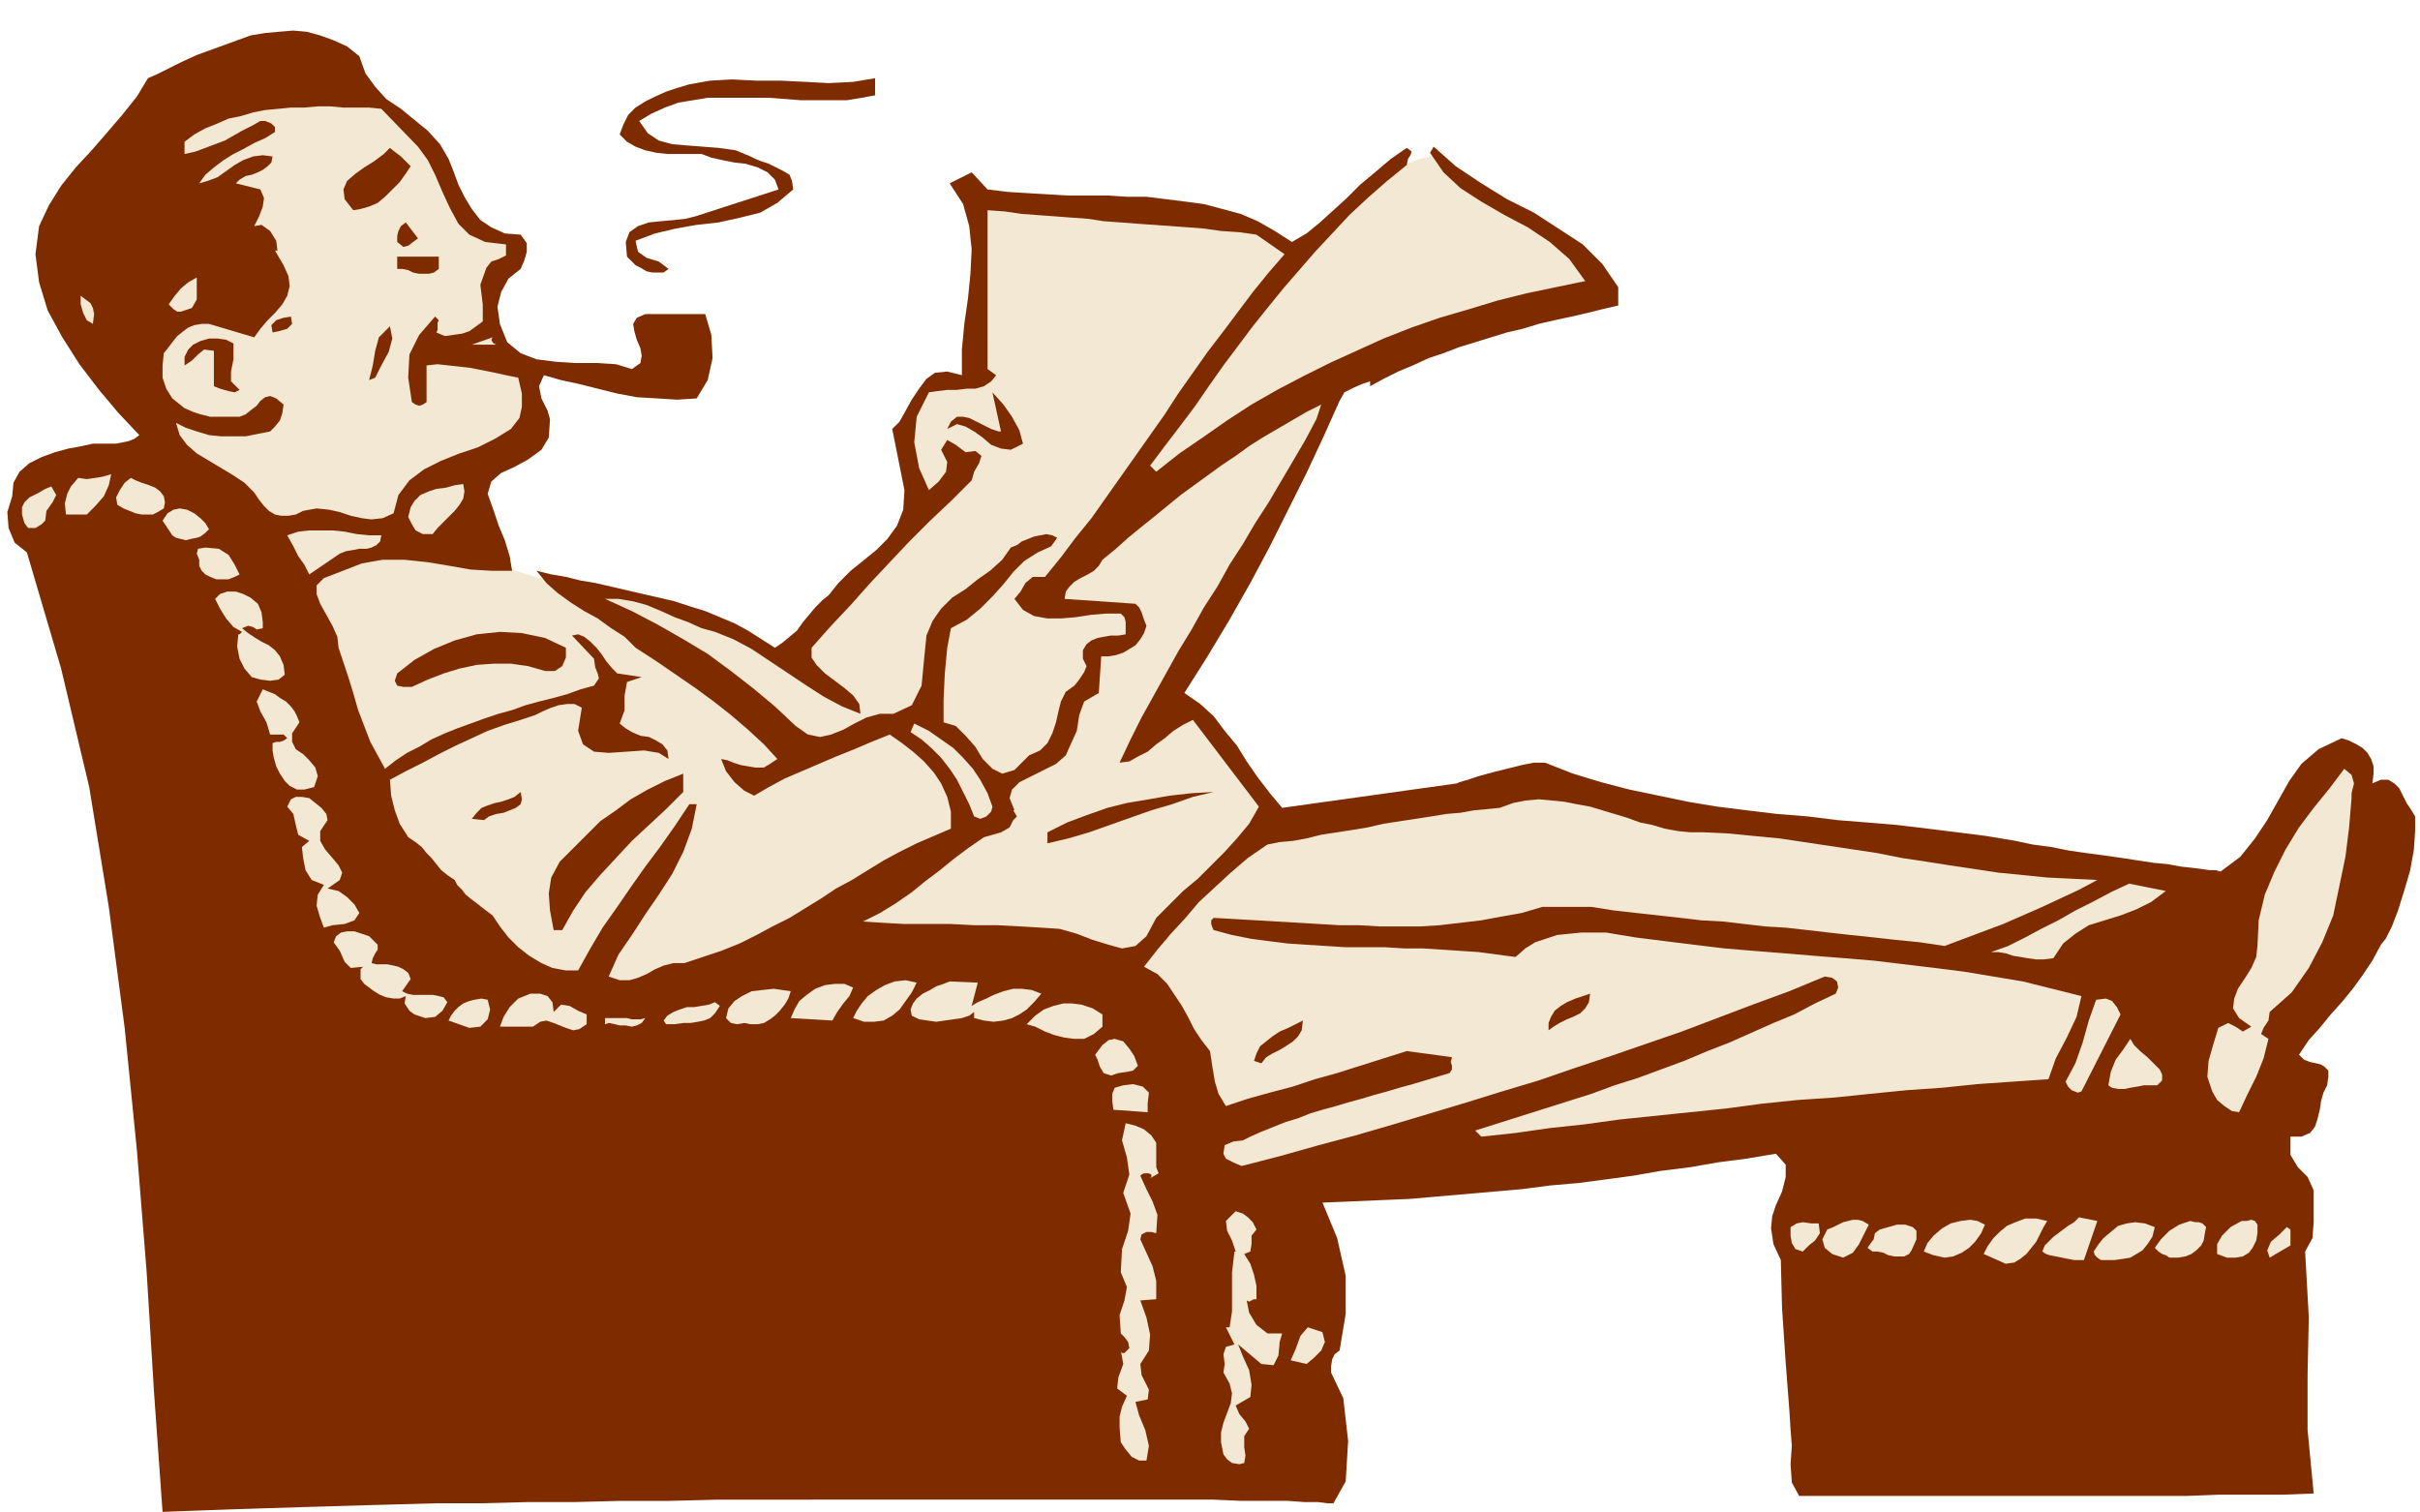<svg xmlns="http://www.w3.org/2000/svg" width="1.98in" height="1.237in" fill-rule="evenodd" stroke-linecap="round" preserveAspectRatio="none" viewBox="0 0 1980 1237"><style>.pen1{stroke:none}.brush2{fill:#f2e8d3}.brush3{fill:#7f2b00}</style><path d="m893 425 2-3 6-9 10-15 12-18 16-22 18-25 19-26 22-27 22-28 23-27 24-25 24-23 23-19 23-16 21-11 20-5 21 17 21 16 20 13 19 13 16 12 14 13 11 13 6 15-30 8-31 10-31 11-32 12-31 13-32 13-30 14-30 14-28 14-27 13-25 13-23 13-20 12-18 10-14 9-11 8zm-670 53 9-11 12-8 14-6 15-4 16-2h18l17 1 19 1 18 3 17 4 17 4 16 4 14 4 13 4 11 3 8 3 10 3 14 6 19 7 22 8 25 10 27 10 27 11 28 11 28 11 26 10 24 10 22 8 18 8 14 5 9 4 3 1 3 3 7 9 9 13 11 15 10 17 8 17 4 16-1 13-5 7-11 8-15 11-19 11-23 13-25 13-27 13-28 13-29 13-28 12-27 10-26 9-24 7-20 5-17 3-12-1-11-4-15-7-17-10-20-14-20-16-22-19-23-21-22-24-22-26-21-29-19-30-17-31-14-34-11-35-8-36-3-37z" class="pen1 brush2"/><path d="m294 46 5 14 8 11 9 10 12 8 11 9 11 9 10 11 7 12 4 10 4 11 5 10 6 10 7 9 9 6 11 5 13 1 5 7v7l-2 7-3 7-10 8-6 11-3 12 2 14 6 15 11 9 13 5 16 2 16 1h17l16 1 13 4 7-5 1-6-1-6-3-7-2-7-1-6 3-5 7-3h49l5 17 1 19-4 18-9 15-16 1-16-1-17-1-16-3-16-4-16-4-14-3-14-4-4 9 2 10 5 10 2 7-1 15-6 10-11 8-11 6-11 5-8 7-3 10 5 14 4 12 5 12 4 13 2 12h-17l-17-1-17-3-18-3-19-2h-18l-17 3-18 7-13 5-6 6v7l3 8 5 9 5 9 4 9 1 9 4 12 4 12 4 13 4 14 5 13 5 13 6 11 6 11 9-7 9-6 10-5 10-6 11-5 10-4 11-4 11-4 12-4 11-3 11-4 11-3 12-3 11-3 11-4 11-3 4-6-1-4-2-5-1-7-18-19 5-1 5 2 5 4 5 5 4 5 4 6 5 6 4 4 20 3-12 4-2 11v12l-4 11 5 4 5 3 7 3 7 1 6 3 5 3 4 5 1 7-8-5-12-2-14 1-15 1-12-1-9-6-4-11 3-19-6-3h-6l-7 1-6 2-7 3-6 3-6 2-6 2-13 4-14 5-13 6-13 6-14 7-13 7-14 7-13 7 1 13 3 12 4 11 7 11 6 4 5 4 4 5 4 4 4 5 4 5 5 4 6 4 2 4 4 4 3 4 5 4 4 3 5 4 4 3 4 3 6 9 7 9 8 8 9 7 10 6 9 4 11 2h10l10-18 10-17 12-17 11-16 12-17 12-16 12-17 12-18h6l-4 20-7 19-9 18-11 17-11 16-11 17-11 16-8 18 9 3h8l7-2 7-3 7-4 7-3 8-2h9l15-5 15-5 15-6 14-7 13-7 14-7 13-8 13-8 12-8 13-7 13-8 13-8 13-7 14-7 14-6 14-6v-14l-3-12-5-11-6-9-8-9-9-8-9-7-10-7-15 6-14 6-15 6-14 6-14 6-14 6-13 7-12 7-8-4-8-7-7-9-4-10 5 1 5 2 6 2 6 1 6 1h7l5-3 6-4-11-12-13-12-14-12-14-11-15-11-16-11-16-11-17-11-9-9-11-7-11-8-11-6-11-7-11-8-9-8-8-10 12 3 12 2 12 3 12 2 13 3 13 3 13 3 13 3 13 3 12 4 13 4 12 5 12 5 11 6 11 7 11 7 6-4 6-5 6-5 5-7 5-6 5-6 6-6 5-4 8-10 10-10 10-8 11-9 9-9 8-11 5-13 1-16-10-50 6-6 5-9 5-9 6-9 6-8 7-5 10-1 12 3v-21l2-21 3-21 2-20 1-20-2-19-5-18-11-17 18-9 13 14 16 2 16 1 17 1 16 1h33l16 1h16l16 2 16 2 15 2 15 4 15 4 14 6 14 8 14 9 12-7 11-9 11-10 11-10 11-11 12-10 13-11 13-9 4 3-1 3-2 3-1 5-16 13-16 14-15 14-14 15-14 15-13 15-13 15-13 16-12 15-12 16-12 16-12 17-11 16-12 16-13 17-12 16 5 5 19-15 19-13 20-14 20-13 21-12 21-11 22-11 22-10 22-10 23-9 23-8 24-7 23-7 24-6 24-5 24-5-13-18-16-14-18-12-19-10-19-11-17-11-14-13-11-16 3-5 18 16 21 14 21 13 22 11 20 13 20 13 16 16 13 19v15l-13 3-12 3-13 3-14 3-13 3-13 4-13 3-13 4-13 4-13 4-13 5-12 4-13 6-12 5-12 6-11 6v-4l-6 2-7 3-8 4-4 7-13 29-14 30-15 30-15 30-16 30-17 30-18 30-19 30 13 9 11 10 9 12 10 12 8 13 9 13 10 13 10 12 143-20 2-1 7-2 9-3 11-3 12-3 12-3 10-2h9l23 9 23 7 23 6 24 5 24 5 24 4 24 3 25 3 25 2 24 3 25 2 24 2 25 3 24 3 24 3 24 4 14 3 15 2 15 3 14 2 15 2 14 2 13 2 13 2 11 1 11 2 9 1 8 1 7 1h5l3 1h1l16-12 12-15 10-15 9-16 9-16 10-14 14-12 19-9 6 2 6 3 5 3 4 4 3 5 2 6v6l-1 8 7-3h6l5 3 4 4 3 6 3 6 4 6 3 5v12l-1 15-3 17-5 17-5 16-5 13-5 10-4 5-7 13-8 12-8 11-9 11-9 10-9 11-9 10-8 12 4 4 5 2 5 1 4 1 3 2 3 3v5l-1 7-3 6-2 7-1 7-2 8-2 6-4 5-7 3h-9v15l6 10 8 8 5 11v26l-1 13-6 11 3 54-1 46v46l5 52-26 1h-52l-26 1h-317l-6-11-1-15 1-15-1-13-1-16-3-39-3-45-1-39-6-13-2-13 1-10 3-9 5-11 3-12v-10l-8-9-24 4-23 3-23 4-24 3-23 4-22 3-23 3-23 2-23 3-23 2-23 2-23 2-23 2-24 1-23 1-24 1 12 29 7 31v31l-5 30-4 3-2 4-1 6v5l10 21 4 35-2 33-10 18h-5l-8-1h-11l-14-1h-38l-23-1H587l-39 1h-40l-39 1h-38l-38 1h-37l-36 1-35 1-34 1-32 1-31 1-28 1-27 1-7-98-6-98-8-100-10-100-13-99-16-98-23-97-28-95-10-8-5-12-1-13 4-13 1-11 5-9 8-7 10-5 11-4 11-3 11-2 9-2h19l5-1 5-1 5-2 4-3-17-18-16-19-16-21-14-22-12-22-7-23-3-23 3-23 8-17 10-16 12-15 13-14 13-15 12-14 12-15 9-15 9-4 10-5 10-5 11-5 11-4 11-4 11-4 11-4 12-2 11-1 12-1 11 1 11 3 11 4 11 5 10 8z" class="pen1 brush3"/><path d="m716 78-11 2-12 2h-38l-13-1-13-1h-50l-12 2-12 2-11 4-11 5-10 6 7 10 9 6 11 3 12 1 13 1 13 1 14 2 12 5 4 2 5 2 6 2 6 3 6 3 5 3 2 5 1 7-13 11-14 8-16 4-18 4-18 2-17 3-17 4-16 6 2 9 7 5 10 3 8 6-4 3h-9l-5-1-5-3-4-2-4-4-3-3-1-12 3-8 7-5 9-3 10-1 11-1 9-1 8-2 68-22-3-8-6-6-8-4-10-3-9-1-10-2-9-2-8-3h-28l-9-1-9-2-8-3-7-4-6-6 3-8 4-8 6-6 8-5 8-4 9-4 9-3 10-3 17-3 18-1 20 1h20l20 1 19 1 20-1 18-3v14z" class="pen1 brush3"/><path d="m342 120 8 11 6 12 6 14 6 13 7 13 9 9 13 6 17 2v9l-6 3-6 2-4 5-5 14 2 16v14l-11 8-6 2-7 1-7 1-7-3 1-2v-6l1-2-3-3-13 15-8 16-1 19 3 20 3 2 3 1 3-1 3-2v-30l9-1 9 1 9 1 9 1 10 2 10 2 9 2 10 2 3 13v11l-2 9-7 9-13 8-14 7-15 5-15 6-14 7-12 9-9 12-4 15-9 4-9 1-8-1-9-2-9-3-9-2-10-1-11 2-6 3-6 1h-6l-5-1-5-3-4-4-4-5-4-6-8-8-9-6-10-6-10-6-10-6-8-7-6-8-3-10 8 4 9 3 10 3 10 1h20l10-2 10-2 4-4 4-5 2-6 1-7-6-5-5-2-4 1-4 3-3 4-4 3-5 4-5 2h-24l-8-2-6-2-7-3-5-4-5-4-5-8-3-9v-10l1-10 4-5 3-4 4-5 5-4 4-3 5-2 6-1h6l37 11 5-7 6-7 6-6 6-7 4-7 2-8-1-8-4-9-7-12h2l-1-8-5-8-7-5-6 1 4-8 3-8 1-7-3-7-20-5 3-3 5-3 5-1 5-2 4-2 4-3 3-3 1-5-8-1-8 1-8 3-7 4-7 5-7 5-8 3-7 2 5-7 7-6 8-6 8-5 8-4 9-5 9-4 8-5v-4l-3-3-5-2h-4l-7 4-8 4-7 4-7 4-8 3-8 3-8 3-9 2v-10l8-6 9-5 10-4 9-4 10-2 10-3 10-2 11-1 10-1h11l11-1h10l11 1h21l10 1 30 31z" class="pen1 brush2"/><path d="m336 136-4 6-5 7-6 6-6 6-6 5-7 3-7 2-6 1-7-9-1-8 3-7 7-6 7-5 8-5 8-6 5-5 5 4 4 3 4 4 4 4z" class="pen1 brush3"/><path d="m1028 192 23 16-13 15-13 16-12 16-12 16-13 17-12 17-12 17-11 17-12 17-12 17-12 17-12 17-12 17-13 16-12 16-13 16h-10l-6 5-4 7-5 6 7 9 9 5 11 2h11l12-1 13-2 12-1h12l3 3 1 4v10l-6 1h-6l-6 1-5 1-5 2-4 3-3 5v7l3 6-2 5-4 6-4 5-7 5-4 8-2 8-2 9-3 9-4 8-6 6-9 4-12 12-10 3-8-4-8-8-6-10-8-9-8-8-10-3v-18l1-22 2-21 3-16 13-7 11-9 10-10 9-10 8-10 9-9 11-7 11-5 5-7-4-2-5-1-5 1-5 1-5 2-5 2-4 3-5 2-7 10-10 9-10 7-10 8-11 7-9 9-7 10-5 12-2 20-2 21-8 16-15 7h-11l-11 3-10 5-9 5-10 4-9 2-10-2-10-7-17-16-18-15-18-14-19-14-20-12-21-12-21-11-22-10h11l12 2 11 3 12 5 11 5 11 4 11 5 11 3 15 6 15 8 15 10 15 10 15 10 14 9 15 8 15 6-1-8-5-7-7-6-8-6-8-6-7-7-4-6v-8l16-18 16-17 16-18 16-17 16-17 17-17 17-16 17-17 2-7 4-7 2-6-5-4-8 1-8-6-7-4-5 8 5 10-1 8-6 8-8 7-8-18-4-21 2-21 10-20 7-1 8-1h8l8-1h7l7-2 6-4 4-5-7-5V172l14 1 14 2 13 1 14 1 13 1 14 1 13 2 14 1 13 1 14 1 14 1 14 1 13 1 14 2 15 1 14 2z" class="pen1 brush2"/><path d="m342 195-4 3-4 3-4 1-5-4v-5l1-4 2-4 4-3 10 13zm17 25-4 3-4 1h-8l-5-1-4-2-5-1h-4v-10h34v10z" class="pen1 brush3"/><path d="M161 227v18l-4 7-9 3h-3l-3-2-2-2-2-2 5-7 5-6 6-5 7-4zm-84 30-1 8-5-3-3-6-2-7v-7l4 3 4 3 2 4 1 5z" class="pen1 brush2"/><path d="m238 259 1 6-4 4-7 2-5 1-1-6 4-4 6-2 6-1zm69 50-5 2 3-12 2-12 3-11 9-9 2 10-3 11-6 11-5 10z" class="pen1 brush3"/><path d="M406 282h-20l17-6-1 2 1 2 1 1 2 1z" class="pen1 brush2"/><path d="M191 281v13l-2 10v8l7 7-4 2-5-1-7-2-5-2v-29l-8-1-5 4-5 5-6 4v-7l3-6 4-4 6-3 7-2h7l7 1 6 3zm646 82-10 5-8-1-8-3-7-6-7-5-7-4-7-2-8 4 3-6 5-4h5l5 1 6 3 6 3 6 3 6 2h2l-7-32 9 10 7 10 6 11 3 11z" class="pen1 brush3"/><path d="m1077 343-9 17-10 17-10 17-10 17-11 17-10 17-11 17-10 18-11 17-10 18-11 18-10 18-10 18-10 18-9 18-9 19 8-1 7-4 8-4 7-6 7-5 7-6 8-5 8-4 54 71-8 14-10 12-10 11-11 11-11 11-12 10-11 11-11 11-8 15-9 8-11 2-11-3-13-4-13-5-14-4-15-1-17-1-19-1h-19l-19-1h-38l-18-1-16-1 14-7 13-8 13-9 11-9 12-9 11-9 12-9 13-9 7-2 7-2 7-4 3-6 3-3-3-5h1l-4-10 2-7 6-6 10-5 10-5 10-5 8-7 4-9 5-11 2-13 4-11 12-7 2-30h6l6-1 6-2 5-3 5-3 4-5 3-5 2-6-2-5-2-6-2-4-3-3-58-4 1-6 3-4 4-4 5-3 6-3 5-3 4-4 3-5 11-9 10-9 11-9 10-8 11-9 11-9 11-8 11-8 11-8 12-8 11-8 11-7 12-7 12-7 12-7 12-6-4 12zM91 388l-2 9-4 9-7 8-7 7H54l-1-9 2-8 3-6 6-7 7 1 7-1 6-1 7-2zm43 28-5 3-4 2h-9l-5-1-5-2-5-2-5-3-1-6 3-6 4-6 5-4 4 2 5 2 6 2 5 2 4 3 3 4 1 5-1 5zm245-20 1 6-1 6-3 5-4 5-5 5-5 5-4 4-4 5h-8l-6-3-3-5-3-6 2-8 3-5 5-5 7-3 6-2 8-1 7-2 7-1zM37 426l-3 3-5 3h-6l-3-4-2-7v-6l2-4 4-4 4-2 4-2 5-3 5-2 4 7-3 6-5 7-1 8zm134 7-3 3-4 3-3 1-5 1-4 1-4-1-4-1-3-2-8-12 4-6 5-3 5-1 6 1 6 3 5 4 4 4 3 5zm141 5-1 5-3 3-4 2-4 1h-6l-5 1-6 1-5 2-25 17-4-8-5-7-4-8-5-9 9-3 9-1h19l10 1 10 2 10 1h10zm-116 32-4 2-5 2h-10l-5-2-4-2-3-3-2-4v-5l-2-5 1-4 6-1 11 1 8 5 5 8 4 8zm19 39v5l-5 1-3-2-4-1-5 2 5 4 6 4 5 3 6 3 5 4 4 5 3 7 1 8-5 4-7 1-8-1-7-2-6-7-4-8-2-10 1-10h1l1-1 1-1-7-4-6-7-5-8-4-8 4-4 6-2h7l6 2 6 3 6 5 3 7 1 8z" class="pen1 brush2"/><path d="M463 530v8l-3 7-6 4h-8l-14-4-14-2h-14l-14 1-14 3-13 4-13 5-13 6h-7l-5-1-2-4 2-6 14-11 16-9 17-7 18-5 19-2 18 1 19 4 17 8z" class="pen1 brush3"/><path d="m245 591-6 9v7l3 6 6 4 5 5 5 6 2 7-3 9-8 2h-6l-6-3-4-4-4-6-3-6-2-7-1-6v-6l3-1h3l3-1 3-2-3-3h-11l-3-10-5-9-3-8 5-10 5 2 5 2 4 3 5 3 4 4 3 4 2 4 2 5zm567 69-1 4-4 4-5 2-5-2-4-10-5-10-5-10-6-9-7-9-8-8-8-7-9-6 3-7 12 6 10 7 10 7 8 8 8 9 6 9 6 11 4 11zm1112-7-2 24-3 24-5 24-5 24-9 22-11 21-14 20-18 16-1 7-4 6-2 5 6 4-4 16-6 15-7 14-7 15-6-1-6-4-6-5-4-7-4-12 1-13 4-14 4-13 8-4 6 3 6 4 7-4-10-7-5-8 1-8 3-8 6-9 5-8 4-9 1-9 1-21 5-21 8-19 9-18 11-18 12-16 13-16 12-16 6 5 2 7-2 8v4z" class="pen1 brush2"/><path d="m559 648-14 14-14 13-14 13-13 14-13 14-12 14-10 15-9 16h-7l-3-16-1-14 2-13 7-13 11-11 11-11 11-11 13-9 12-9 14-8 14-7 15-6v15zm434 0-17 4-17 6-17 5-17 6-17 6-17 6-17 5-17 4v-9l16-8 16-6 17-6 16-4 18-3 17-3 18-2 18-1zm-597 23-10-1 4-5 4-4 5-2 6-2 5-1 6-2 5-2 5-4 1 6-1 4-4 3-5 2-5 2-6 1-6 2-4 3z" class="pen1 brush3"/><path d="m268 671-6 9v8l4 7 6 7 5 6 3 6-2 6-10 7 9 2 7 5 6 6 4 7-4 6-8 3-10 1-7 2-3-8-3-10 1-9 5-8-10-4-5-8-2-10-1-9 6-5-9-5-2-8-2-9-5-6 3-6 4-2h5l6 1 5 4 5 4 4 5 1 5zm1034 71h-40l-17 5-17 3-16 3-17 2-17 2-16 1h-33l-17-1h-16l-17-1-17-1-17-1-17-1-17-1-18-1-2 2v3l1 3 1 2 15 4 15 3 15 2 16 2 15 1 16 1 16 1h32l16 1h15l16 1 15 1 15 1 15 2 15 2 8-7 8-5 9-3 9-3 10-1 10-1h20l24 4 24 3 24 3 25 3 24 2 25 2 24 2 25 2 24 2 25 3 25 3 24 3 24 4 24 4 24 6 24 6-4 17-8 17-9 17-6 17-29 2-29 2-29 3-29 2-30 3-29 3-30 2-29 3-30 4-29 3-29 3-29 3-29 4-28 3-28 4-28 3-5-5 19-6 19-6 19-6 19-6 19-6 19-7 19-6 19-7 19-7 19-8 18-7 18-8 18-8 17-7 17-9 17-8 2-5-1-5-4-3-6-1-29 12-30 11-29 11-29 11-29 10-29 10-30 10-29 10-30 9-29 9-30 9-30 9-31 9-30 8-32 9-31 8-5-2-4-2-4-2-2-4 1-7 7-3 8-1 6-3 9-4 10-4 10-4 10-3 10-4 10-3 11-3 10-3 11-3 10-3 11-3 10-3 11-3 10-3 10-3 10-3 2-3v-3l-1-3 1-4-37-5-19 6-19 6-19 6-18 5-18 6-19 5-18 5-18 6-6-10-3-10-2-12-2-13-7-9-6-9-5-10-5-9-6-9-6-9-8-8-11-6 11-14 11-13 12-13 11-13 13-12 13-12 14-12 16-11 10-2 11-1 11-2 12-3 13-2 13-2 12-2 13-3 13-2 13-2 13-2 12-2 12-1 11-2 11-1 10-1 11-4 10-2 11-1 11 1 10 1 10 2 11 2 10 3 10 3 10 3 11 4 10 2 10 3 11 2 10 1h11l21 1 20 2 21 2 20 3 20 3 20 3 20 3 20 4 20 3 19 3 20 3 20 3 20 2 20 2 21 1 20 1-15 8-15 7-15 7-16 7-16 7-16 6-16 6-16 6-20-3-20-2-18-2-19-2-18-2-17-2-18-2-17-1-17-2-17-2-18-1-17-2-18-2-18-2-18-2-19-3z" class="pen1 brush2"/><path d="m1772 729-12 9-12 6-13 5-13 4-13 4-11 7-10 8-8 12-8 1h-6l-7-1-6-1-6-1-6-2-6-1h-6l14-5 14-7 13-7 14-7 14-8 14-7 15-8 15-7 30 6zM309 773v4l-2 3-2 4-1 4 4 1h9l5 1 4 1 4 2 4 3 2 5-7 10 4 2 5 1h16l5 1 4 1 3 4-4 7-6 5-8 1-9-3-4-3-2-3-2-3 1-6-5 2h-5l-6-1-5-2-5-3-4-3-4-3-3-4v-8l2-2-10 1-5-5-4-9-5-7 2-5 4-3 5-1h6l6 2 6 2 4 4 3 3zm441 31-4 8-5 7-5 7-6 5-7 4-8 1h-8l-9-3 3-6 4-6 5-6 7-5 7-4 8-3 9-1 9 2zm45 19 5-3 7-3 6-3 8-3 8-2h7l8 1 8 3-6 7-6 6-6 4-6 3-7 2-8 1-8-1-8-2v-5l-4 3-6 2-7 1-7 1-7 1-7-1-7-1-6-3-1-5 2-5 3-4 5-4 6-3 5-3 6-2 5-2 23 1-5 19zm-97-15-3 7-5 6-5 7-4 7-34-2 3-7 4-7 6-5 7-5 8-3 8-1h8l7 3zm-51 3-2 6-3 5-4 5-4 4-4 3-5 3-5 1h-6l-5-1-6 1-5-1-4-4 2-8 5-6 6-4 8-4 9-1 9-1 7 1 7 1zm-194 17 6-6 7 1 7 4 7 3v8l-6 4-5 1-6-2-5-2-5-2-6-2-5 1-6 4h-27l3-8 5-8 7-7 10-4h8l6 2 4 5 1 8z" class="pen1 brush2"/><path d="m1301 813-1 7-3 5-4 4-6 3-5 2-6 3-5 3-4 3v-6l2-5 3-5 5-4 5-3 7-3 6-2 6-2z" class="pen1 brush3"/><path d="m399 818 2 8-2 8-6 6-9 1-17-6 2-4 3-4 3-3 4-3 5-2 4-1 6-1 5 1zm503 22-7 6-8 4h-8l-8-1-8-2-8-3-8-4-7-2 7-7 7-5 8-3 8-2h7l8 1 9 3 8 5v10zm833-10-32 63-3 1-5-2-3-3-2-4 8-15 6-17 5-18 6-17 8-1 5 2 4 5 3 6zm-1146-7-4 6-4 4-5 2-5 1-6 1h-6l-7 1h-7l-2-3 3-4 5-3 5-2 6-2h6l6-1 6-1 5-2 4 3zm-61 10-3 4-4 2-4 1-5-1h-5l-4-1-5-1-3 1v-5h18l4 1h7l4-1z" class="pen1 brush2"/><path d="m1066 835-1 8-3 5-4 4-6 4-5 3-6 3-5 3-4 5-6-2 2-6 3-6 5-4 5-4 6-4 7-3 6-3 6-3z" class="pen1 brush3"/><path d="m931 872-4 4-5 1-7 1-6 2-6-2-3-5-2-6-2-4 3-4 3-4 5-4 5-1 7 2 5 6 4 6 3 8zm834 16h-11l-5 1-6 1-5 1h-5l-5-1-3-2 2-11 4-10 6-8 6-9 3 5 5 5 6 5 5 5 5 5 2 4v5l-4 4zm-826 15v7l-28-2-1-7v-6l2-5 7-2 8-1 8 2 5 5-1 9zm7 32v20l2 5-7 4 1-1v-2l-2-1h-4l-2 1-1 1 5 11 5 10 4 11-1 15-4-1h-4l-4 2-1 4 5 11 5 11 3 12v15l-13 1 5 14 3 14-1 13-7 11 1 9 3 6 3 6-1 8-10 2 3 11 5 12 3 13-2 12h-6l-6-3-5-6-4-6-1-12v-9l2-8 4-9-8-6 1-9 4-11-2-11v1l1 1h2l1-1 3-3-1-5-3-4-3-3-1-15 4-12 2-11-5-12 1-19 5-15 2-14-6-17 5-15-2-14-4-14 3-14 8 2 7 3 6 5 4 6zm82 71-4 5v7l-1 6-5 2 5 8 3 9 2 9v11h-2l-2 1-2 1-2-1 2 10 6 10 9 7h12l-2 7-1 11-4 8-10-1-19-16 4 10 5 11 2 12-1 10-12 7 3 7 5 6 3 6-4 6v9l1 7-1 6-4 1-6-1-4-3-3-4-2-10v-8l2-8 3-8 3-8 1-8-2-8-5-9 1-7-1-8 2-6 7-2-7-14h3l2-13v-32l2-17h1l-3-9-4-8-1-8 8-8 6 2 4 3 4 4 3 6zm596-4-3 7-5 7-5 5-6 4-7 3-7 1-9-2-8-3 3-7 5-6 7-6 7-4 8-2 8-1 6 1 6 3zm51-3-3 5-3 6-3 6-4 5-4 5-5 4-5 3-7 1-18-8 3-6 5-7 5-5 6-5 7-3 8-3h9l9 2zm30 32h-8l-5-1-5-1-5-1-5-1-3-1-3-2 2-5 3-3 4-4 4-3 4-3 4-3 5-3 4-4 15 3-11 32zm-176-29-4 8-4 8-5 7-8 4-9-3-6-5-2-7 4-8 5-2 4-2 4-2 4-1 4-1h4l4 1 5 3zm276 2-1 5-1 6-2 4-4 4-4 3-5 2-6 1h-7l-3-2-3-1-3-2-3-3 5-7 7-7 8-5 9-3 4 1h3l3 1 3 3zm42-2v7l-1 6-3 6-3 4-5 3-6 1h-7l-8-3v-8l4-7 7-7 9-5h4l4-1 3 1 2 3zm-359-1 1 8-4 6-5 4-5 5-6-2-3-5-1-6v-7l5-3 5-1 7 1h6zm76 22-2 3-4 2h-8l-5-1-4-2-5-1h-4l-4-3 2-3 3-4 1-5 4-3 7-2 7-2h7l6 2 3 3v7l-4 9zm199-19-2 8-4 6-4 5-5 3-5 3-6 1-7 1h-11l-3-2-2-2-1-3 4-6 4-5 6-5 6-5 7-2 7-1 8 1 8 3zm111 15-17 10-2-6 3-7 7-6 6-6 3 2v13zm-792 71 2 8-3 7-6 6-6 5-13-3 4-9 4-11 6-7 12 4z" class="pen1 brush2"/></svg>
